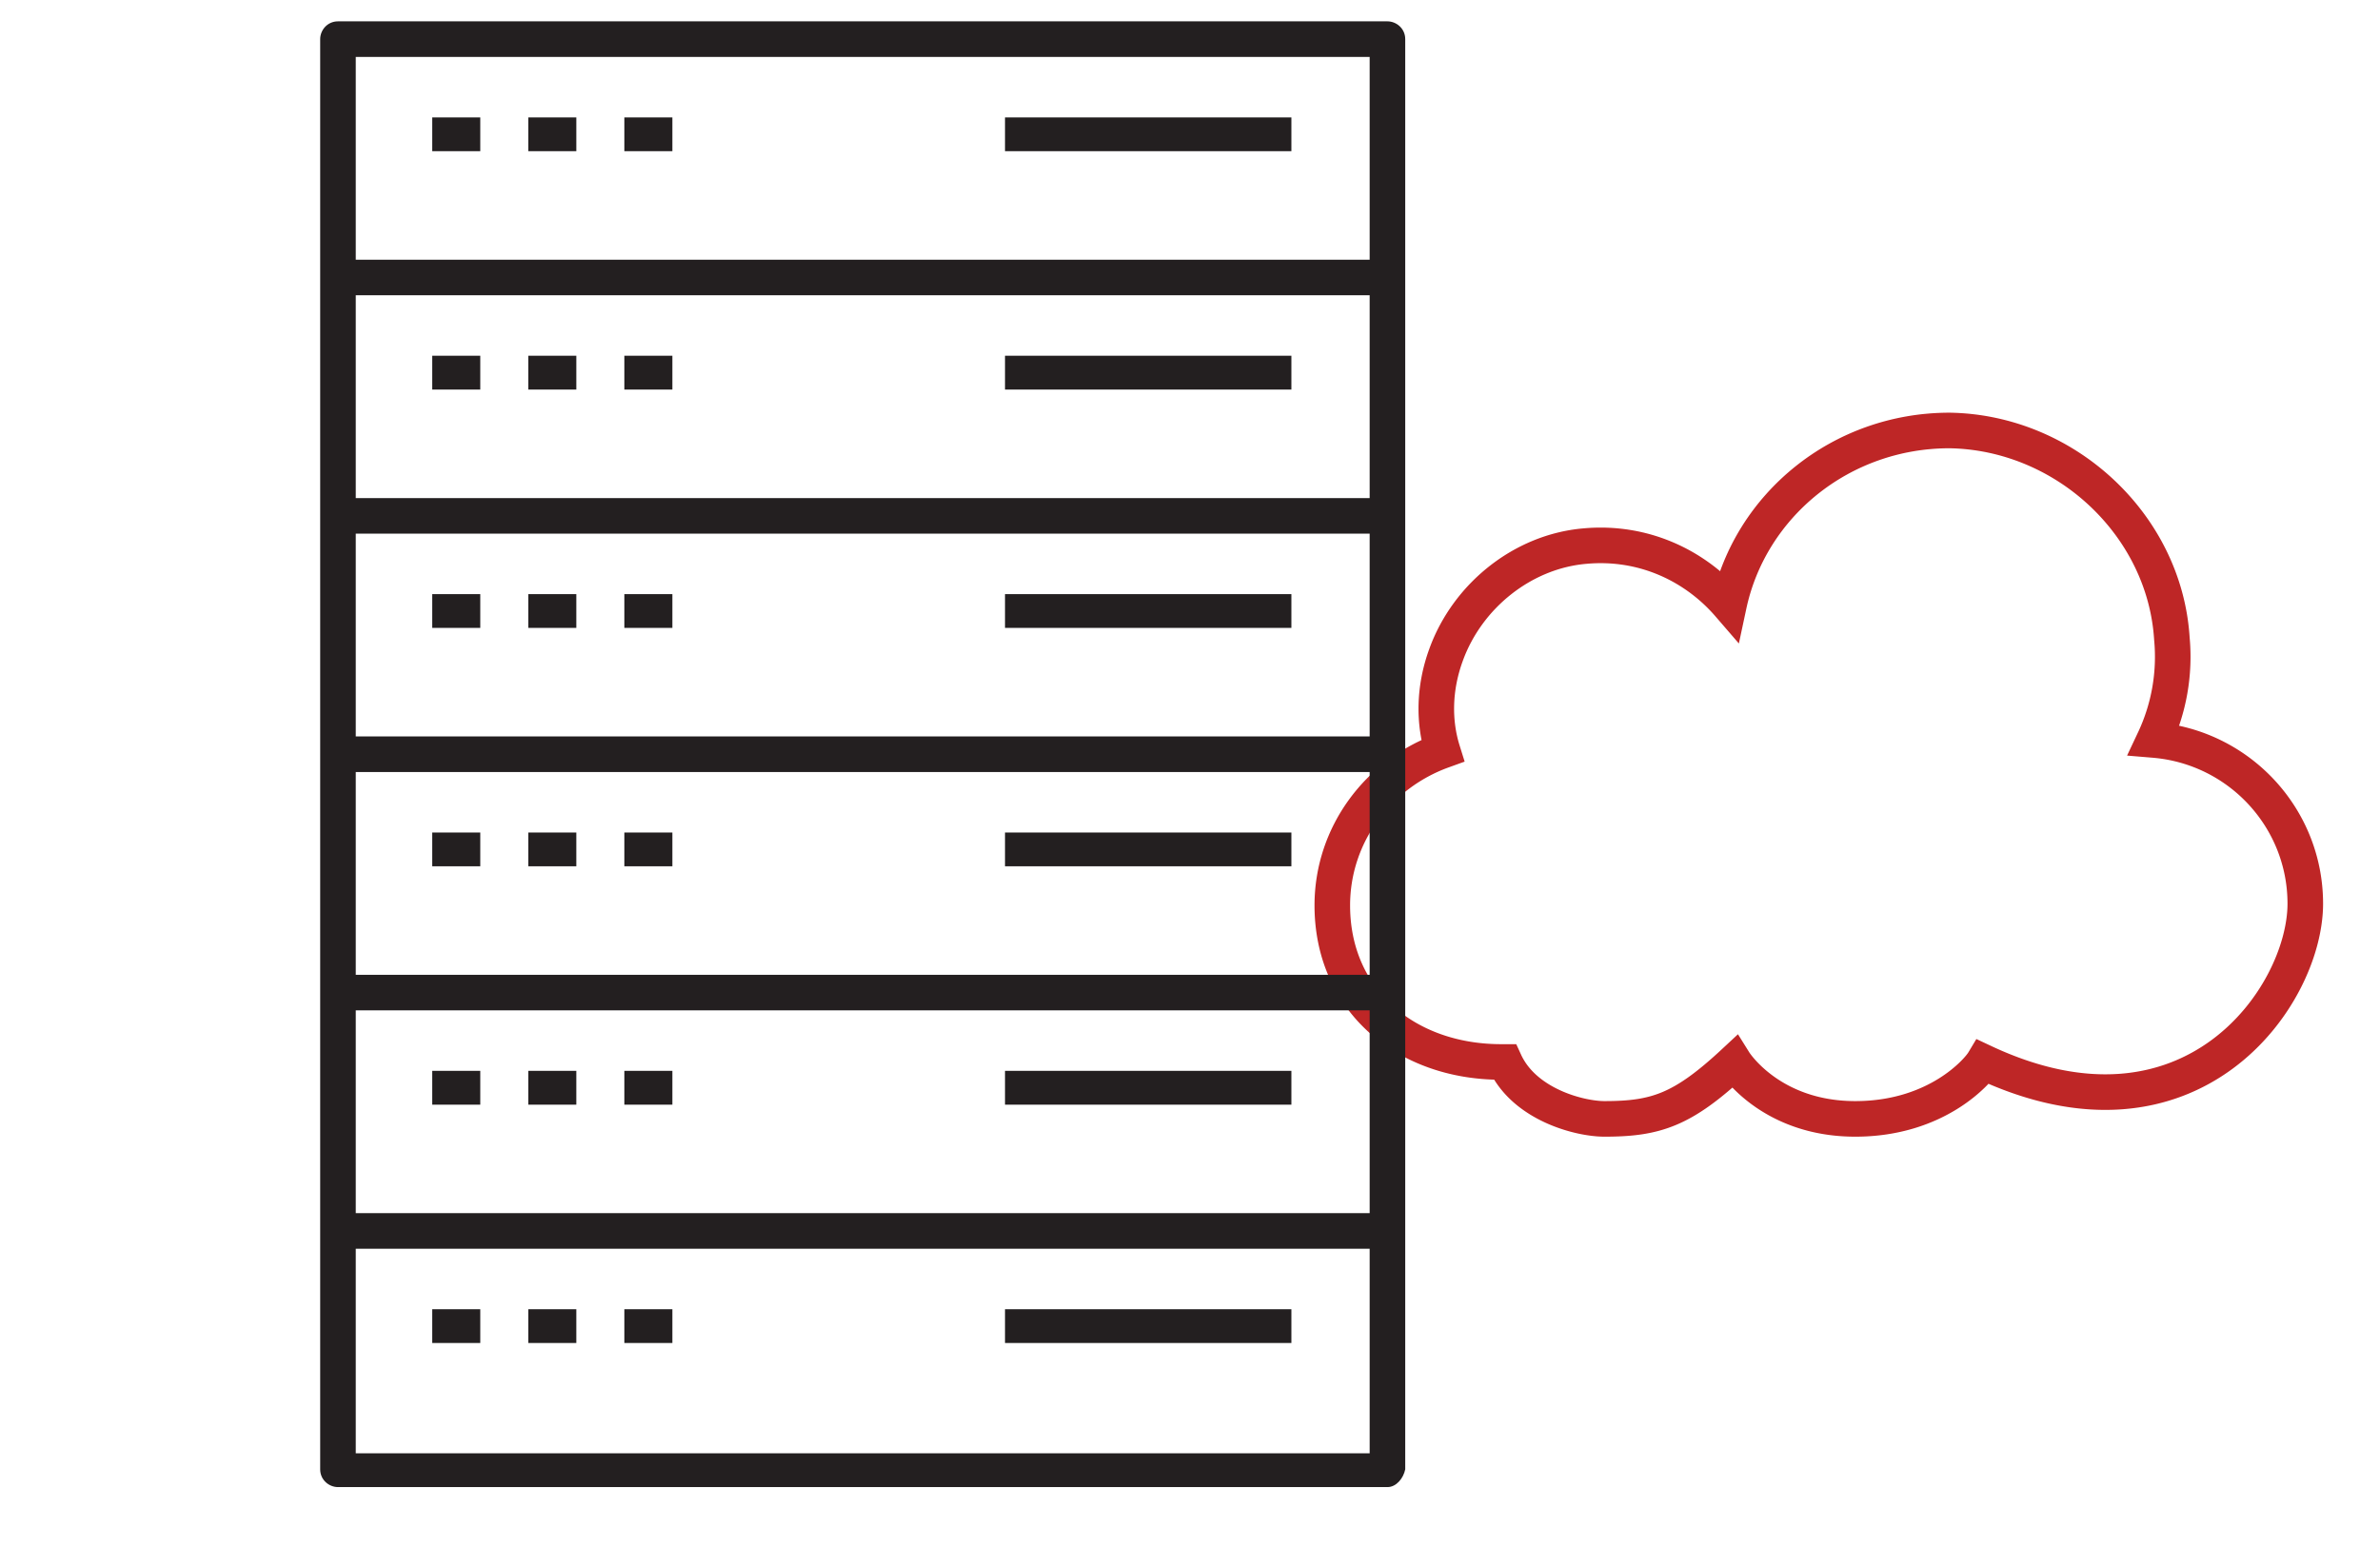 <svg xmlns="http://www.w3.org/2000/svg" viewBox="0 0 133.8 87" xmlns:v="https://vecta.io/nano"><path d="M121.1 41.6a10.96 10.96 0 0 0 1-5.7c-.4-6.4-6-11.6-12.5-11.7-6.1 0-11.2 4.2-12.4 9.8-1.9-2.2-4.8-3.6-8.1-3.3-3.5.3-6.6 2.8-7.8 6.1-.7 1.9-.7 3.8-.2 5.4-3.6 1.3-6.2 4.7-6.2 8.7 0 5.3 4.1 8.8 9.5 8.8h.2c1.1 2.4 4.2 3.2 5.6 3.2 2.9 0 4.4-.5 7.3-3.2 0 0 2 3.2 6.8 3.2 4.6 0 6.9-2.7 7.2-3.2 11.7 5.5 18.1-3.7 18.1-8.9 0-4.8-3.7-8.8-8.5-9.2z" fill="none" stroke="#be2626" stroke-width="2" stroke-miterlimit="10"/><path d="M78 83.6H19c-.5 0-1-.4-1-1V2.2c0-.5.4-1 1-1h59c.5 0 1 .4 1 1v80.4c-.1.5-.5 1-1 1zm-58-1.9h57V70.2H20v11.5zm0-13.5h57V56.8H20v11.4zm0-13.4h57V43.4H20v11.4zm0-13.4h57V30H20v11.4zM20 28h57V16.6H20V28zm0-13.4h57V3.2H20v11.4zm52.6 60.9H56.5v-1.9h16.1v1.9zm-34.8 0h-2.7v-1.9h2.7v1.9zm-5.4 0h-2.7v-1.9h2.7v1.9zm-5.4 0h-2.7v-1.9H27v1.9zm45.6-13.4H56.5v-1.9h16.1v1.9zm-34.8 0h-2.7v-1.9h2.7v1.9zm-5.4 0h-2.7v-1.9h2.7v1.9zm-5.4 0h-2.7v-1.9H27v1.9zm45.6-13.4H56.5v-1.9h16.1v1.9zm-34.8 0h-2.7v-1.9h2.7v1.9zm-5.4 0h-2.7v-1.9h2.7v1.9zm-5.4 0h-2.7v-1.9H27v1.9zm45.6-13.4H56.5v-1.9h16.1v1.9zm-34.8 0h-2.7v-1.9h2.7v1.9zm-5.4 0h-2.7v-1.9h2.7v1.9zm-5.4 0h-2.7v-1.9H27v1.9zm45.6-13.4H56.5V20h16.1v1.9zm-34.8 0h-2.7V20h2.7v1.9zm-5.4 0h-2.7V20h2.7v1.9zm-5.4 0h-2.7V20H27v1.9zM72.6 8.5H56.5V6.6h16.1v1.9zm-34.8 0h-2.7V6.6h2.7v1.9zm-5.4 0h-2.7V6.6h2.7v1.9zm-5.4 0h-2.7V6.6H27v1.9z" fill="#231f20"/></svg>
